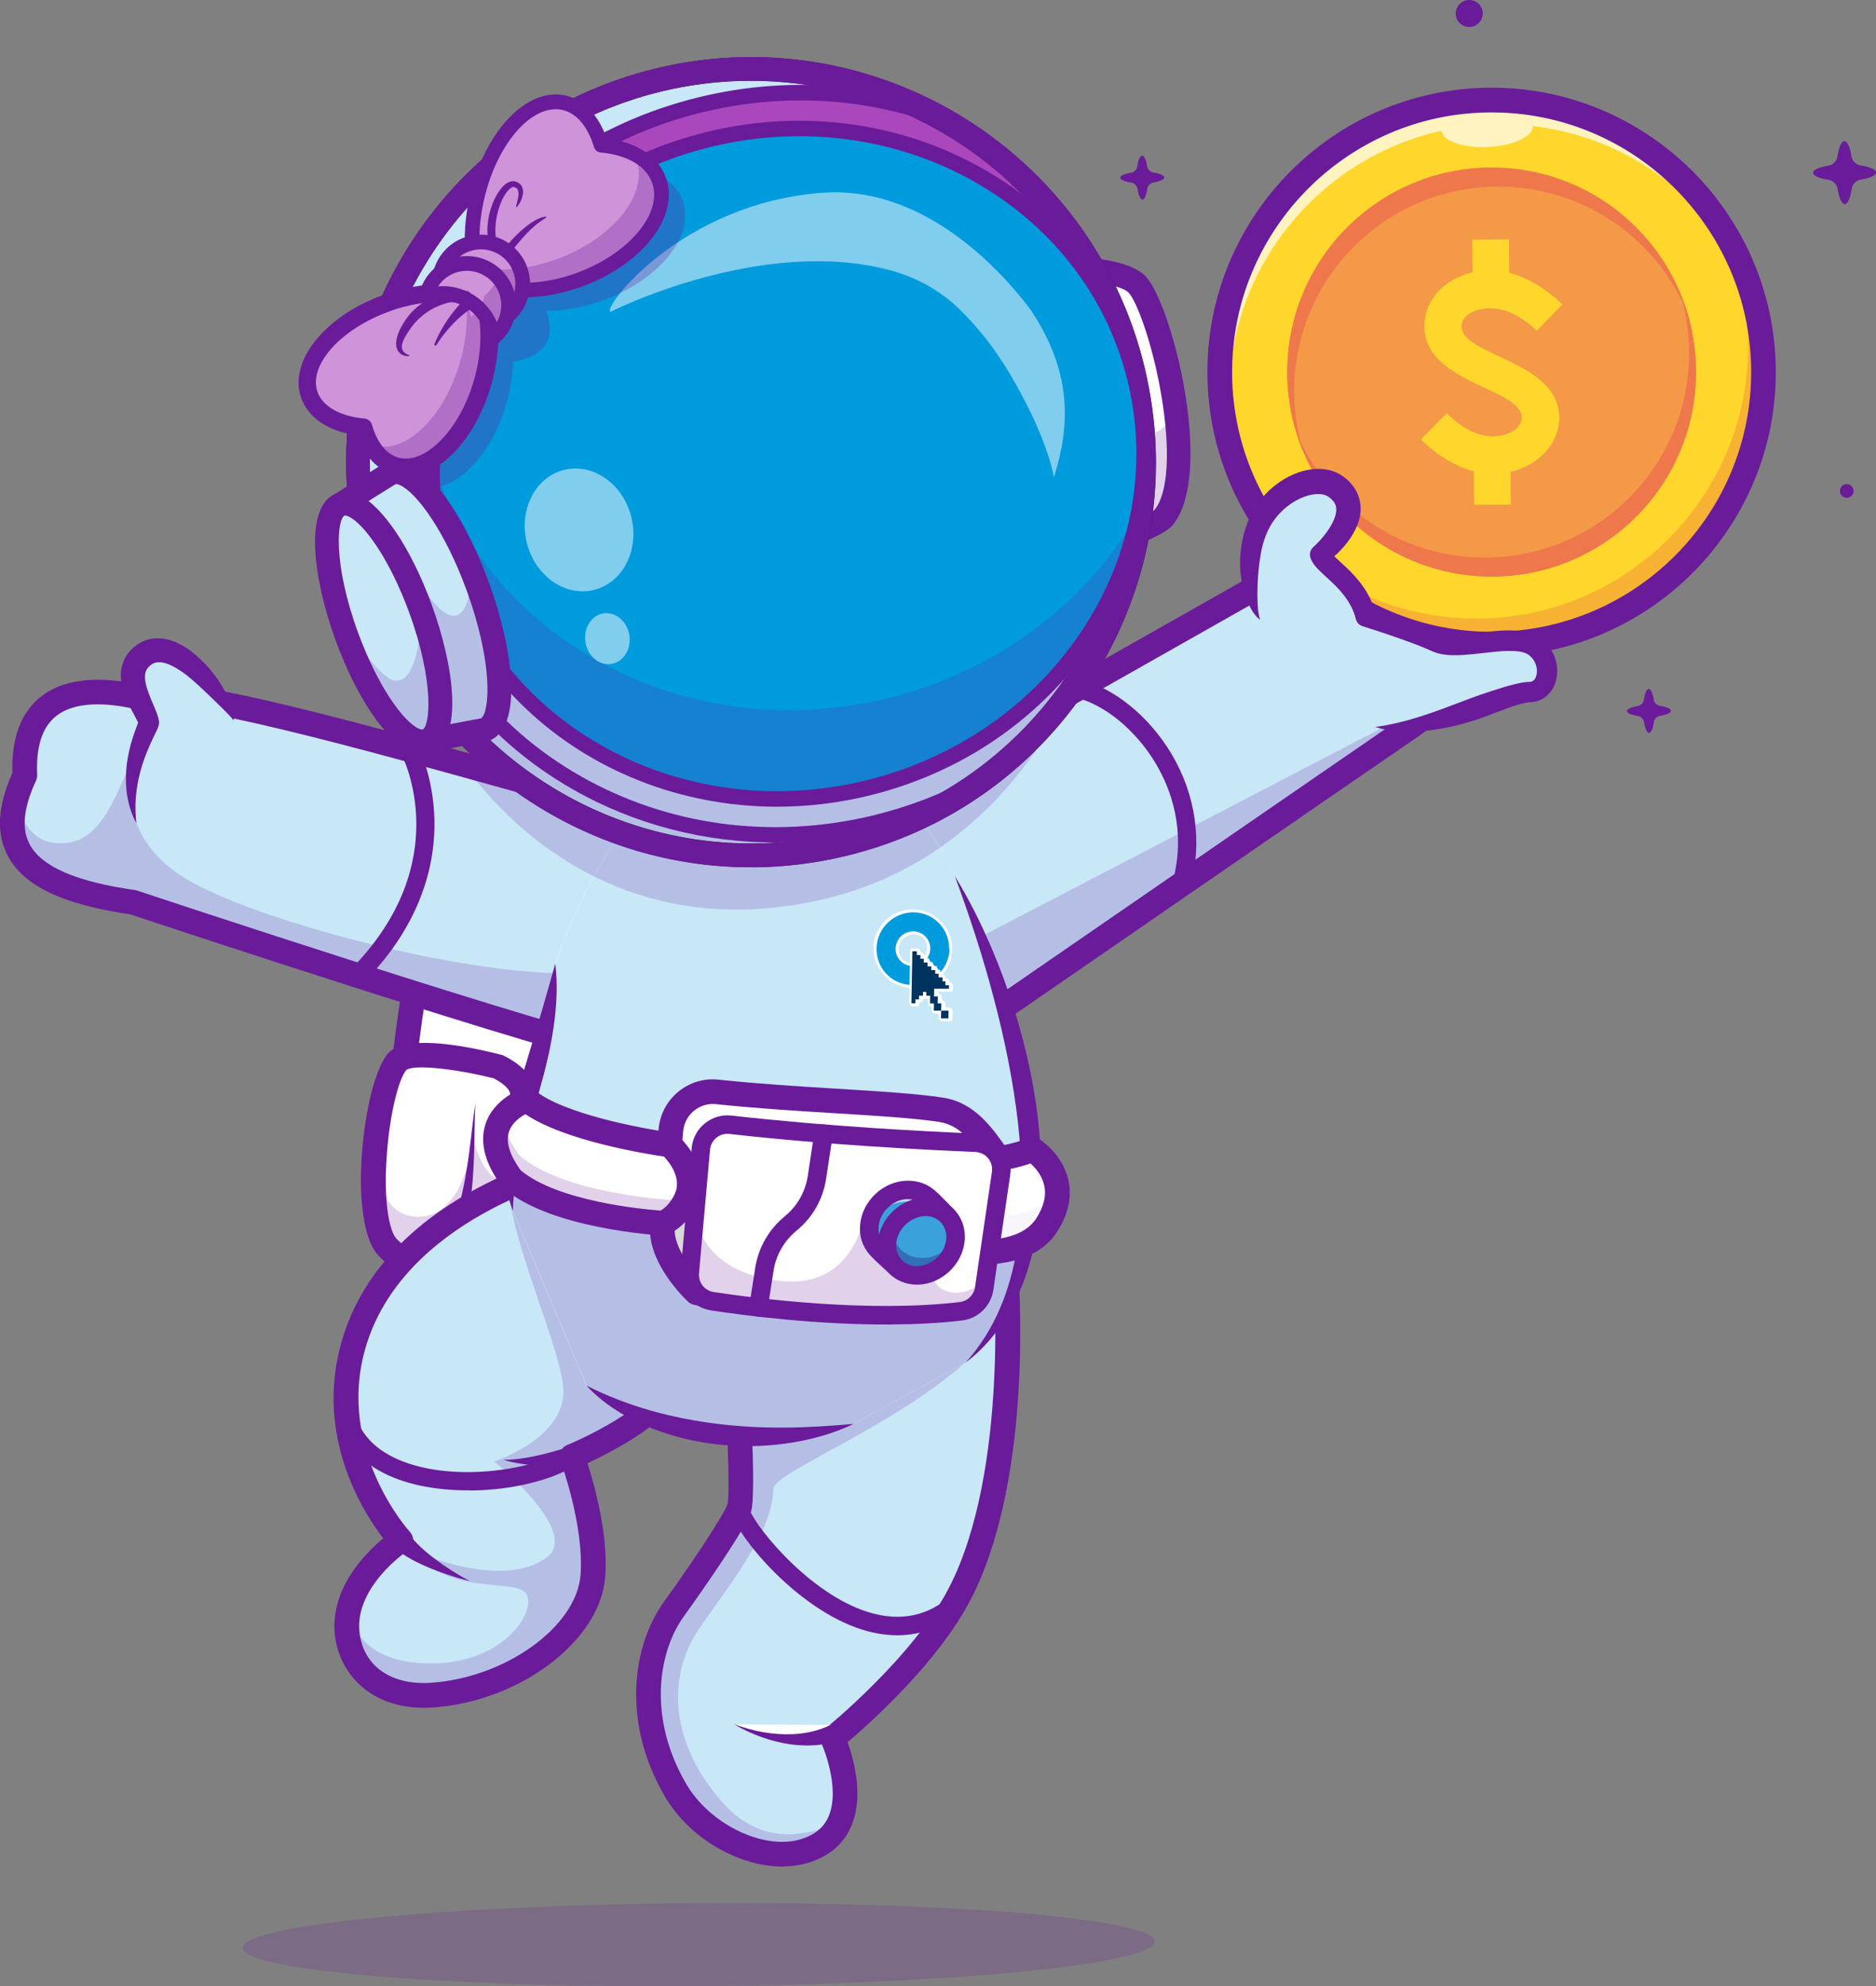 <?xml version="1.0" encoding="UTF-8"?>
<svg id="Capa_1" data-name="Capa 1" xmlns="http://www.w3.org/2000/svg" version="1.1" viewBox="0 0 236.26 250">
  <rect x="0" y="0" width="236.26" height="250" fill="#808080" stroke="none"/>
  <defs>
    <style>
      .cls-1, .cls-2, .cls-3, .cls-4, .cls-5, .cls-6, .cls-7, .cls-8, .cls-9, .cls-10, .cls-11, .cls-12, .cls-13, .cls-14, .cls-15, .cls-16, .cls-17 {
        stroke-width: 0px;
      }

      .cls-1, .cls-12 {
        fill: #6a1b9a;
      }

      .cls-18 {
        fill: none;
        stroke: #6a1b9a;
        stroke-miterlimit: 10;
        stroke-width: 1.95px;
      }

      .cls-2 {
        fill: #ce93d8;
      }

      .cls-3 {
        fill: #326eb5;
      }

      .cls-4 {
        fill: #ab47bc;
      }

      .cls-5 {
        fill: #00345f;
      }

      .cls-6 {
        fill: #c8e8f8;
      }

      .cls-7 {
        fill: #009bdd;
      }

      .cls-8 {
        fill: #f39948;
      }

      .cls-9 {
        fill: #e8e8e8;
      }

      .cls-19, .cls-12 {
        opacity: .2;
      }

      .cls-20 {
        opacity: .3;
      }

      .cls-21 {
        opacity: .5;
      }

      .cls-22 {
        opacity: .7;
      }

      .cls-10 {
        fill: #f8b233;
      }

      .cls-11 {
        fill: #ee784c;
      }

      .cls-13 {
        fill: #3ba1da;
      }

      .cls-14 {
        fill: #fff;
      }

      .cls-15 {
        fill: #d7d8d8;
      }

      .cls-16 {
        fill: #371b45;
      }

      .cls-17 {
        fill: #ffd62c;
      }
    </style>
  </defs>
  <g class="cls-19">
    <ellipse class="cls-1" cx="87.96" cy="244.76" rx="57.44" ry="5.22" transform="translate(-1.69 .62) rotate(-.4)"/>
  </g>
  <g>
    <g>
      <path class="cls-14" d="M103.37,102.06l-2.04,7.32-18.25,65.57s-24.26-.76-30.55-10.75c-2.23-3.55-2.81-13-2.18-23.44.81-13.72,3.7-29.16,7.6-35.19,6.06-9.36,37.18-5.38,45.42-3.51"/>
      <path class="cls-14" d="M103.37,102.06l-2.04,7.32-18.25,65.57s-17.65-.55-26.75-6.92c-1.57-1.09-2.88-2.37-3.8-3.83-2.24-3.55-2.81-13-2.18-23.44.81-13.72,3.7-29.16,7.6-35.19,2.99-4.62,12.08-5.99,21.51-5.97,9.69.02,19.73,1.51,23.91,2.46"/>
      <path class="cls-9" d="M103.37,102.06l-2.04,7.32-18.25,65.57s-17.65-.55-26.75-6.92c2.3-.74,5.04-2.82,7.76-7.71,6.72-12.06.87-30.88,5.76-44.14,3.43-9.3-6.44-10.74-6.95-10.81.43-.01,8.29-.3,15.87-5.34.23-.15.46-.3.69-.44,9.69.02,19.73,1.51,23.91,2.46"/>
      <path class="cls-1" d="M83.09,176.51s-.04,0-.06,0c-1.02-.03-25.16-.91-31.81-11.48-3.06-4.86-3.06-18.37-2.04-29.38,1.02-10.94,3.51-24.8,7.47-30.92,6.94-10.72,40.71-5.63,47.07-4.19.84.19,1.36,1.02,1.17,1.86-.19.84-1.02,1.36-1.86,1.17-10.4-2.36-38.7-4.99-43.77,2.84-3.01,4.65-5.75,16.23-6.98,29.51-1.21,13-.57,24.03,1.57,27.44,5.78,9.19,29.05,10.02,29.28,10.03.86.03,1.53.74,1.5,1.6-.03.84-.71,1.5-1.54,1.51Z"/>
      <path class="cls-14" d="M65.8,137.63c.09,1.9-.1,4.83-.48,7.9-.7,5.69-2.06,11.84-3.51,12.75-3.77,2.38-9.86,2.16-13.06-1.36-1.46-1.61-1.89-5.9-1.68-10.4.26-5.51,1.49-11.34,2.99-12.94,1.95-2.09,12.67.68,12.67.68,1.54.77,2.99,1.88,3.06,3.36"/>
      <g class="cls-19">
        <path class="cls-1" d="M65.32,145.53c-.7,5.69-2.06,11.84-3.51,12.75-3.77,2.38-9.86,2.16-13.06-1.36-1.46-1.61-1.89-5.9-1.68-10.4.48,2.48,1.71,6.19,4.87,6.58,6.68.83,7.59-9.78,7.59-9.78,0,0,2.73,9.62,5.79,2.21"/>
      </g>
      <path class="cls-1" d="M56.11,161.39c-3.12.02-6.33-1.02-8.5-3.42-3.95-4.35-1.84-22.06,1.32-25.45,2.34-2.5,10.71-.66,14.2.24l.16.04.15.07c2.51,1.26,3.82,2.84,3.91,4.67.14,2.79-.29,7.69-1.08,12.18-1.48,8.51-3.04,9.49-3.63,9.86-1.8,1.14-4.15,1.78-6.53,1.8ZM51.19,134.65c-.89.97-2.05,5.14-2.46,10.47-.47,5.98.28,9.77,1.18,10.76,2.74,3.01,8.01,3,11.04,1.11,1.49-1.46,3.57-13.65,3.3-19.28-.03-.59-.78-1.31-2.06-1.98-4.89-1.25-10.08-1.76-10.99-1.07ZM50.07,133.58h0s0,0,0,0Z"/>
      <path class="cls-1" d="M59.88,138.97c-.08,1.07-.09,2.14-.11,3.21-.02,1.07-.03,2.14-.07,3.22-.07,2.15-.21,4.3-.59,6.46-.19,1.08-.44,2.16-.82,3.23-.39,1.06-.91,2.14-1.78,3.07-.11.11-.22.23-.33.34l-.38.31c-.25.22-.56.36-.85.53-.15.08-.31.13-.47.19-.16.05-.32.13-.48.16l-.5.09-.25.04c-.08,0-.16,0-.25.01-1.33.07-2.56-.28-3.66-.72-.66-.26-.98-1.01-.72-1.67.26-.66,1.01-.98,1.67-.72.04.02.08.03.12.05h.02c.83.45,1.7.77,2.51.81.82.06,1.56-.23,2.22-.8.66-.57,1.21-1.4,1.64-2.31.43-.91.77-1.89,1.05-2.9.56-2.02.91-4.12,1.2-6.23.14-1.06.27-2.12.39-3.18.13-1.06.24-2.13.43-3.19"/>
      <path class="cls-16" d="M72.07,107.33c-1.32-.52-2.69-.88-4.06-1.12-1.38-.23-2.77-.33-4.11-.22-.67.06-1.33.17-1.97.33-.63.17-1.24.41-1.8.69-.57.29-1.07.66-1.54,1.06-.47.4-.86.89-1.22,1.38l-.03.04c-.43.57-1.23.69-1.81.27-.57-.43-.69-1.23-.27-1.81.04-.05.08-.1.12-.14.57-.57,1.17-1.1,1.85-1.53.68-.43,1.39-.79,2.14-1.03.74-.25,1.5-.41,2.26-.5.76-.08,1.51-.08,2.25-.03,1.48.1,2.91.43,4.27.88,1.36.46,2.68,1.03,3.91,1.74"/>
      <path class="cls-14" d="M110.62,100.84l56.93-32.21s20.13-3.09,20.46,7.12c.19,5.88-3.33,10.93-11.14,16.22-2.99,2.02-55.51,38.21-55.51,38.21l-10.74-29.34Z"/>
      <path class="cls-14" d="M180.04,89.66c-.96.77-2.02,1.54-3.16,2.32-2.99,2.02-55.52,38.21-55.52,38.21l-4.31-11.78-6.43-17.56,56.93-32.21s20.13-3.09,20.46,7.12c.16,5.02-2.37,9.43-7.97,13.9"/>
      <path class="cls-6" d="M180.04,89.66c-.96.77-2.02,1.54-3.16,2.32-2.99,2.02-55.52,38.21-55.52,38.21l-4.31-11.78-3.28-8.95-3.16-8.62,24.15-13.66,32.78-18.55s20.13-3.09,20.46,7.12c.16,5.02-2.37,9.43-7.97,13.9"/>
      <g class="cls-19">
        <path class="cls-1" d="M134.76,87.18c-3.52,7.1-9.97,16.56-20.99,22.28l-3.16-8.62,24.15-13.66Z"/>
      </g>
      <path class="cls-9" d="M118.36,106.7c-4.59,3.16-10.14,5.69-16.83,6.94-10.95,2.06-19.81.12-26.74-3.34,4.42-8.25,11.71-18.14,21.27-18.2,11.79-.08,19.12,9.31,22.3,14.6"/>
      <path class="cls-9" d="M85.94,103.35l-1.66,10.27c-13.25-2.79-21.69-11.67-25.9-17.38,12.74,3.54,24.24,6.85,27.56,7.11"/>
      <g class="cls-19">
        <path class="cls-1" d="M180.04,89.66c-.96.77-2.02,1.54-3.16,2.32-2.99,2.02-55.52,38.21-55.52,38.21l-2.38-9.94,60.2-31.3.86.72Z"/>
      </g>
      <path class="cls-1" d="M121.37,131.74c-.5,0-.99-.23-1.29-.67-.49-.71-.31-1.67.4-2.16.53-.36,52.57-36.21,55.52-38.21,7.4-5.01,10.62-9.6,10.45-14.88-.05-1.46-.6-2.61-1.7-3.52-3.82-3.17-13.08-2.66-16.69-2.15l-56.68,32.07c-.75.42-1.7.16-2.12-.59-.42-.75-.16-1.7.59-2.12l56.93-32.21c.16-.09.34-.15.53-.18.55-.09,13.62-2.03,19.42,2.79,1.8,1.49,2.75,3.45,2.83,5.82.21,6.38-3.55,11.96-11.82,17.56-2.95,1.99-54.98,37.84-55.5,38.2-.27.18-.57.27-.87.27Z"/>
      <path class="cls-14" d="M126.63,159.24s2.19,25.79-5.71,41.24c-4.72,9.22-16.06,18.33-16.06,18.33,0,0,5.23,11.5-3.54,14.17-5.19,1.58-12.77-1.76-16.22-7.63-4.9-8.33-4.16-17.41-.22-22.85,3.4-4.69,7.8-11.26,8.22-12.73.68-2.37-.64-21.71-.64-21.71l34.18-8.83Z"/>
      <path class="cls-6" d="M120.92,200.48c-4.72,9.22-16.06,18.34-16.06,18.34,0,0,2.72,5.97.95,10.3-.68,1.68-2.04,3.11-4.5,3.86-5.19,1.57-12.77-1.76-16.22-7.63-4.9-8.33-4.16-17.41-.22-22.85,3.4-4.69,7.8-11.26,8.23-12.73.68-2.37-.65-21.71-.65-21.71l34.18-8.83s.21,2.42.26,6.22c.13,8.61-.49,24.31-5.97,35.02"/>
      <g class="cls-19">
        <path class="cls-1" d="M87.83,205.35c-3.29,4.93-4.13,13.31,3.21,21.55,5.3,5.96,11.61,3.89,14.78,2.21-.68,1.68-2.04,3.11-4.5,3.86-5.19,1.57-12.77-1.76-16.22-7.63-4.9-8.33-4.16-17.41-.22-22.85,3.4-4.69,7.8-11.26,8.23-12.73.68-2.37-.65-21.71-.65-21.71l34.18-8.83s.21,2.42.26,6.22c-7.51,11.84-29.55,19.42-29.53,22.02.04,5.43-6.25,12.94-9.54,17.87"/>
      </g>
      <path class="cls-1" d="M98.62,234.93c-5.49.04-11.75-3.49-14.86-8.78-5.55-9.43-4.07-19.12-.14-24.55,4.22-5.83,7.7-11.28,7.99-12.25.38-1.38-.06-11.85-.7-21.17-.06-.86.59-1.6,1.44-1.66.86-.06,1.6.59,1.66,1.44.32,4.6,1.29,19.8.59,22.24-.6,2.08-6.31,10.24-8.46,13.21-3.33,4.61-4.53,12.93.3,21.15,2.54,4.31,7.74,7.29,12.12,7.26.81,0,1.59-.11,2.32-.34,1.69-.51,2.82-1.42,3.43-2.77,1.65-3.64-.82-9.21-.85-9.26-.29-.65-.11-1.41.44-1.85.11-.09,11.14-9.02,15.65-17.83,7.61-14.87,5.56-40.15,5.54-40.41-.07-.86.56-1.61,1.42-1.68.85-.08,1.61.56,1.68,1.42.09,1.07,2.14,26.42-5.87,42.08-4.09,7.99-12.77,15.72-15.58,18.1.77,2.14,2.12,6.92.41,10.7-.99,2.19-2.79,3.69-5.36,4.47-1,.3-2.06.45-3.15.46Z"/>
      <path class="cls-14" d="M92.54,217.03s7.99,4.2,14.41.09"/>
      <path class="cls-1" d="M92.54,217.03c1.17.46,2.39.77,3.6.99,1.22.21,2.45.3,3.65.25.6-.02,1.2-.09,1.78-.19.58-.1,1.15-.25,1.7-.43,1.1-.36,2.1-.92,2.98-1.6.56-.43,1.37-.33,1.81.24.43.57.33,1.37-.24,1.81-.06.04-.12.08-.18.12h0c-1.24.66-2.57,1.11-3.92,1.31-.67.11-1.34.16-2.01.16-.67,0-1.33-.04-1.98-.12-1.3-.17-2.56-.49-3.76-.91-1.2-.43-2.36-.95-3.44-1.61"/>
      <path class="cls-1" d="M113.09,205.82c-1.7.01-3.48-.31-5.3-.98-8.09-2.96-15.29-11.95-15.84-14.85l2.29-.43c.37,1.97,7.02,10.41,14.35,13.09,4.11,1.5,7.74,1,10.81-1.5l1.47,1.81c-2.31,1.88-4.94,2.84-7.78,2.86Z"/>
      <path class="cls-14" d="M71.88,146.62s-22.39,5.12-27.39,22.75c-3.93,13.84,5.99,24.51,5.99,24.51,0,0-7.83,5.16-6.7,12.19.7,4.33,4.39,7.67,10.53,7.28,10.03-.64,19.78-7.53,20.34-15,.5-6.66-2.62-15.05-2.62-15.05,0,0,7.55-3.01,12.04-7.66"/>
      <path class="cls-6" d="M72.03,183.3s3.12,8.39,2.62,15.05c-.56,7.47-10.31,14.37-20.34,15-6.14.39-9.84-2.95-10.53-7.28-.18-1.12-.13-2.2.07-3.21,1.1-5.34,6.63-8.98,6.63-8.98,0,0-9.92-10.67-5.99-24.51,3.05-10.76,12.59-16.86,19.56-19.98,4.44-1.99,7.84-2.77,7.84-2.77l12.19,29.02c-4.49,4.64-12.04,7.65-12.04,7.65"/>
      <g class="cls-19">
        <path class="cls-1" d="M72.03,183.3s3.12,8.39,2.62,15.05c-.56,7.47-10.31,14.37-20.34,15-6.14.39-9.84-2.95-10.53-7.28-.18-1.12-.13-2.2.07-3.21.91,3.5,3.83,6.7,11.01,6.49,8.5-.25,12.53-6.22,11.51-8.58-1.02-2.36-9.54.42-14.5-5.66.25.11,11.39,5.16,17.03.87,4.21-3.2-6.65-12.04-6.65-12.04,0,0,8.28-2.7,8.69-8.34.34-4.71-6.43-18.47-6.9-26.21,4.44-1.99,7.84-2.77,7.84-2.77l12.19,29.02c-4.49,4.64-12.04,7.65-12.04,7.65"/>
      </g>
      <path class="cls-1" d="M53.47,214.94c-6.78.05-10.51-4.21-11.22-8.62-.97-6.04,3.61-10.71,6.01-12.7-2.59-3.38-8.61-12.87-5.26-24.68,5.19-18.3,27.59-23.62,28.54-23.84.84-.19,1.67.33,1.86,1.17.19.84-.33,1.67-1.17,1.86-.27.06-21.56,5.16-26.24,21.66-3.63,12.8,5.54,22.93,5.64,23.03.31.34.46.79.4,1.24-.06.45-.31.86-.69,1.11-.07.04-6.98,4.71-6.02,10.65.64,3.99,4.05,6.29,8.9,5.98,9.4-.6,18.4-7.06,18.89-13.57.47-6.24-2.5-14.31-2.53-14.39-.29-.79.1-1.67.88-1.98.07-.03,7.3-2.95,11.5-7.29.6-.62,1.58-.63,2.2-.04.62.6.63,1.58.04,2.2-3.54,3.66-8.77,6.31-11.22,7.43.88,2.74,2.64,8.97,2.24,14.31-.61,8.06-10.79,15.74-21.79,16.44-.32.02-.63.03-.94.03Z"/>
      <path class="cls-1" d="M72.28,184.56c-.79.04-1.52.04-2.27.02-.75-.01-1.5-.05-2.24-.1-1.48-.12-2.97-.32-4.38-.74,1.46,0,2.89-.23,4.29-.54.7-.16,1.4-.33,2.09-.53.68-.19,1.38-.41,2.02-.63.68-.24,1.42.11,1.66.79.24.68-.11,1.42-.79,1.66-.12.04-.25.07-.37.07h-.01Z"/>
      <path class="cls-1" d="M59.2,187.58c-3.84.03-7.7-.6-10.71-2.09-3.95-1.95-6.17-5.17-6.41-9.3-.04-.64.45-1.19,1.1-1.23.63-.04,1.19.45,1.23,1.1.19,3.29,1.91,5.76,5.11,7.35,6.8,3.36,17.77,1.7,21.85-1.06.53-.36,1.26-.22,1.62.31.36.53.22,1.26-.31,1.62-2.95,2-8.2,3.28-13.48,3.32Z"/>
      <path class="cls-1" d="M59.06,198.97c-.82-.2-1.63-.43-2.44-.7-.81-.26-1.61-.55-2.41-.88-1.59-.66-3.17-1.44-4.65-2.63h0c-.56-.46-.64-1.27-.19-1.83.45-.56,1.27-.64,1.82-.19.09.07.17.16.23.24.44.6.97,1.17,1.55,1.73.59.55,1.22,1.07,1.88,1.56,1.33.99,2.74,1.89,4.23,2.69"/>
      <path class="cls-14" d="M85.94,103.35c-7.83-.63-61.2-18.21-68.97-15.7-7.36-1.59-14.32-.13-13.84,9.95-4.49,9.68.82,14.14,13.63,15.96,0,0,52.71,17.55,64.31,19.85"/>
      <path class="cls-6" d="M85.94,103.35l-2.76,17.05-2.11,13.02c-11.6-2.3-64.31-19.85-64.31-19.85-11.38-1.62-16.84-5.32-14.78-12.9.26-.96.64-1.97,1.14-3.06-.49-10.09,6.47-11.54,13.84-9.95,7.77-2.52,61.14,15.07,68.97,15.7"/>
      <g class="cls-19">
        <path class="cls-1" d="M85.94,103.35l-1.66,10.27c-13.25-2.79-21.69-11.67-25.9-17.38,12.74,3.54,24.24,6.85,27.56,7.11"/>
      </g>
      <g class="cls-19">
        <path class="cls-1" d="M83.19,120.39l-2.11,13.02c-11.6-2.3-64.31-19.85-64.31-19.85-11.38-1.62-16.84-5.32-14.78-12.9.59,2.36,1.91,5.11,4.88,5.44,6.47.72,7.74-7.33,10.5-11.5-.12.27-4.12,9.65,5.74,15.82,10,6.27,46.84,15.53,56.65,10.79,1.36-.66,2.49-.9,3.43-.82"/>
      </g>
      <path class="cls-1" d="M81.09,134.97c-.1,0-.21,0-.32-.03-11.38-2.26-60.8-18.67-64.36-19.86-8.45-1.22-13.34-3.53-15.38-7.28-1.54-2.83-1.36-6.27.53-10.51-.13-4.25,1-7.42,3.36-9.42,2.65-2.25,6.8-2.87,12.01-1.82,5.56-1.22,23.83,3.65,47.03,10.12,10.41,2.9,19.39,5.41,22.11,5.63.86.07,1.49.82,1.42,1.67-.07.86-.82,1.5-1.67,1.42-3.01-.24-11.7-2.66-22.7-5.73-16.4-4.57-41.19-11.49-45.67-10.04-.26.08-.54.1-.81.04-3.07-.66-7.25-1.01-9.71,1.08-1.66,1.41-2.41,3.86-2.25,7.28.01.25-.04.5-.14.73-1.6,3.45-1.86,6.08-.78,8.06,1.52,2.79,5.84,4.66,13.22,5.71.09.01.18.03.27.06.53.18,52.75,17.54,64.12,19.8.84.17,1.39.99,1.22,1.83-.15.74-.79,1.25-1.51,1.25Z"/>
      <path class="cls-6" d="M29.44,90.71c-.43-1.94-7.37-11.64-11.54-8.09-2.86,2.43.49,6.56.86,8.31.02.6-3.58,6.3-1.57,12.7"/>
      <path class="cls-1" d="M29.44,90.71c-.31-.44-.69-.8-1.05-1.17-.36-.37-.72-.73-1.09-1.08-.72-.71-1.44-1.4-2.17-2.07-.72-.66-1.45-1.31-2.21-1.84-.76-.52-1.56-.96-2.27-1.12-.35-.09-.67-.1-.93-.06-.26.05-.48.15-.72.32-.11.09-.24.2-.32.3-.1.1-.16.21-.23.32-.11.22-.18.46-.19.79-.02.32.04.71.14,1.12.1.41.25.84.42,1.29.17.44.37.9.58,1.39.1.25.21.5.31.77.1.28.21.57.29.98v.04c.02.06.03.13.03.19,0,.06,0,.12,0,.18,0,.07-.01.08-.02.12-.01.08-.02.12-.04.16-.02.08-.04.14-.06.19-.04.1-.07.18-.1.25l-.19.4-.35.73c-.23.47-.44.95-.64,1.43-.4.96-.74,1.94-1,2.94-.26,1.01-.44,2.04-.52,3.09-.09,1.06-.05,2.14.06,3.24-.54-.98-.89-2.06-1.1-3.18-.21-1.12-.26-2.28-.18-3.43.08-1.15.3-2.29.6-3.4.15-.55.34-1.1.53-1.63l.29-.78.13-.36c.02-.05.03-.1.04-.13,0-.01,0-.02,0,0,0,0,0,.02-.01.06v.07s-.02.09-.01.13l.03.23c-.03-.1-.11-.29-.21-.48-.1-.2-.21-.41-.33-.64-.24-.45-.5-.91-.73-1.42-.47-1-.95-2.12-1-3.55-.02-.7.14-1.5.49-2.2.18-.35.4-.68.65-.95.25-.29.52-.52.82-.74.6-.44,1.36-.76,2.12-.84.76-.09,1.5.01,2.14.2.64.2,1.21.48,1.72.79.52.31.98.66,1.42,1.03.87.74,1.64,1.53,2.31,2.39.67.86,1.24,1.79,1.7,2.77.23.49.43,1,.59,1.52.08.26.15.53.19.8.05.27.09.55.05.83"/>
      <path class="cls-1" d="M45.06,123.95c-.3,0-.6-.11-.83-.33-.46-.45-.47-1.19-.01-1.65,13.18-13.41,6.61-26.51,6.32-27.07-.3-.57-.08-1.27.49-1.57.57-.3,1.27-.08,1.57.49.08.16,1.99,3.86,2.11,9.39.11,5.09-1.33,12.75-8.84,20.39-.23.23-.52.35-.82.35Z"/>
    </g>
    <g>
      <path class="cls-14" d="M120.22,110.22c9.1,18.75,15.58,48.33,1.41,61.25l-14.12,7.75c-12.95,3.56-26.25.86-33.64-4.82l-9.29-21.99c-1.62-8.68,4.42-18.51,5.34-31.12,0,0,9.73-29.07,26.14-29.18s24.17,18.12,24.17,18.12"/>
      <g>
        <path class="cls-6" d="M129.79,151.79c-.52,7.9-2.94,14.92-8.15,19.68l-14.12,7.75c-12.95,3.56-26.25.86-33.64-4.82l-9.29-21.99c-.52-2.79-.25-5.7.39-8.78,1.35-6.51,4.33-13.78,4.96-22.34,0,0,9.73-29.07,26.13-29.18,16.4-.11,24.17,18.12,24.17,18.12,5.75,11.84,10.45,28.01,9.56,41.57"/>
        <g>
          <path class="cls-14" d="M114.65,124.33c-1.23-.08-2.39-.63-3.25-1.52-.92-.96-1.41-2.21-1.39-3.52.05-2.67,2.26-4.83,4.94-4.82,1.31,0,2.54.52,3.48,1.44.98.97,1.51,2.25,1.48,3.61-.02,1.16-.46,2.28-1.22,3.15-.05.06-.13.09-.22.09-.07,0-.14-.02-.21-.06-.12-.06-.2-.17-.24-.28-.1,0-.21-.06-.3-.14-.09-.09-.15-.21-.14-.32h0s-.03,0-.03,0c-.11,0-.23-.05-.33-.15-.09-.09-.14-.21-.14-.32v-.02c-.11,0-.23-.06-.31-.14-.09-.09-.14-.21-.14-.32v-.09c-.07-.04-.13-.09-.17-.16-.09-.13-.1-.29-.03-.4.22-.31.33-.68.34-1.05,0-.48-.17-.93-.49-1.25-.31-.3-.72-.47-1.18-.47-1.05,0-1.91.85-1.93,1.9,0,.45.15.87.43,1.18.26.29.6.47,1,.52.11.02.21.07.29.16.08.09.12.2.12.3l-.04,2.4c0,.16-.12.27-.29.27,0,0-.02,0-.02,0Z"/>
          <path class="cls-7" d="M119.53,119.42c.04-2.52-1.97-4.58-4.49-4.59-2.52-.01-4.61,2.03-4.65,4.55-.04,2.43,1.81,4.42,4.2,4.58l.04-2.4c-1.06-.15-1.86-1.06-1.84-2.17.02-1.2,1.01-2.17,2.22-2.17,1.2,0,2.16.99,2.14,2.19,0,.45-.15.86-.39,1.21h.26s0,.49,0,.49h.47s0,.49,0,.49h.51s0,.47,0,.47h.42s0,.33,0,.33c.7-.8,1.14-1.83,1.16-2.97Z"/>
          <path class="cls-14" d="M118.71,128.55c-.11,0-.23-.05-.33-.14-.09-.09-.15-.21-.14-.32v-.52s-.44,0-.44,0c-.11,0-.23-.05-.33-.14-.09-.09-.15-.21-.14-.32v-.43s0,0,0,0c-.11,0-.23-.05-.33-.14-.09-.09-.15-.21-.14-.32v-.51c-.07,0-.14-.02-.22-.07-.05.04-.12.06-.19.06h-.21s0,.2,0,.2c0,.16-.12.27-.29.27h-.18s0,.22,0,.22c0,.16-.12.27-.29.27h-.5c-.11,0-.23-.06-.33-.15-.09-.09-.14-.21-.14-.32l.12-6.55c0-.16.12-.27.29-.27h.56c.11,0,.23.06.33.15s.14.21.14.32v.02c.11,0,.22.06.31.14.09.09.14.21.14.32.09.02.19.07.27.14.09.09.14.21.14.32v.02c.11,0,.23.05.32.14.09.09.14.21.14.32h0c.11.02.22.07.31.16.09.09.14.2.14.31h.02c.11,0,.23.05.33.15.09.09.14.21.14.32h0c.1.02.19.07.27.14.09.09.14.21.14.31h.02c.11,0,.23.05.33.14s.14.21.14.32v.03c.11,0,.23.05.33.14.09.09.14.21.14.32v.04c.1,0,.21.06.3.14.09.09.14.21.14.32v.44c-.01.16-.13.27-.29.27h-1.58s0,.23,0,.23c.11,0,.23.05.33.14.09.09.15.21.14.32v.41c.1,0,.21.06.3.14.09.09.15.21.14.32v.45s.44,0,.44,0c.11,0,.23.05.33.14.09.09.15.21.14.32l-.02.98c0,.16-.12.27-.29.27h-.93Z"/>
          <path class="cls-5" d="M119.18,123.51h-.48s0-.5,0-.5h-.5s0-.46,0-.46h-.42s0-.46,0-.46h-.5s0-.46,0-.46h-.46s0-.48,0-.48h-.48s0-.48,0-.48h-.42s0-.46,0-.46h-.46s0-.48,0-.48h-.56s-.12,6.55-.12,6.55h.5s0-.49,0-.49h.46s0-.47,0-.47h.5s0-.47,0-.47h.42s0,.48,0,.48h.48s-.02.97-.02.97h.5s-.02.9-.02.9h.93s-.02.98-.02.98h.93s.02-.97.02-.97h-.93s.02-.92.02-.92h-.46s.02-.87.02-.87h-.48s.02-.98.02-.98h1.86s0-.43,0-.43h-.45s0-.5,0-.5Z"/>
        </g>
      </g>
      <g class="cls-19">
        <path class="cls-1" d="M118.36,106.7c-4.59,3.16-10.14,5.69-16.83,6.94-10.95,2.06-19.81.12-26.74-3.34,4.42-8.25,11.71-18.14,21.27-18.2,11.79-.08,19.12,9.31,22.3,14.6"/>
      </g>
      <g class="cls-19">
        <path class="cls-1" d="M129.79,151.79c-.52,7.9-2.94,14.92-8.15,19.68l-14.12,7.75c-12.95,3.56-26.25.86-33.64-4.82l-9.29-21.99c-.52-2.79-.25-5.7.39-8.78,10.24,4.16,37.34,13.44,64.82,8.16"/>
      </g>
      <path class="cls-1" d="M64.58,152.4c-.21-.63-.46-1.28-.58-1.95-.12-.67-.26-1.35-.29-2.03l-.06-1.03c0-.34.01-.68.02-1.02,0-.69.07-1.36.15-2.04.31-2.71.96-5.32,1.67-7.87.72-2.55,1.5-5.04,2.25-7.55.76-2.51,1.45-5.03,2.19-7.62.33,2.68.17,5.4-.22,8.06-.39,2.66-1.03,5.27-1.75,7.81-.71,2.55-1.51,5.04-2.16,7.54-.65,2.5-1.15,5.01-1.21,7.71"/>
      <path class="cls-1" d="M107.51,179.22c-2.69,1.28-5.6,2.06-8.56,2.47-2.97.41-6,.43-8.99.06-2.99-.37-5.94-1.13-8.71-2.32-2.75-1.2-5.37-2.84-7.39-5.03,2.66,1.33,5.33,2.35,8.07,3.13,2.74.78,5.52,1.32,8.34,1.67,2.82.35,5.66.5,8.52.48,2.87-.01,5.75-.21,8.71-.46"/>
      <path class="cls-1" d="M120.22,110.22c2.84,4.64,5.07,9.65,6.85,14.82,1.76,5.17,3.05,10.53,3.67,16,.07.69.14,1.37.2,2.06l.14,2.06.05,2.07-.02,2.07c-.09,2.76-.4,5.54-1.05,8.24-.64,2.71-1.64,5.34-3.02,7.75-1.41,2.39-3.21,4.55-5.4,6.18,1.8-2.04,3.24-4.31,4.27-6.75,1.06-2.42,1.73-4.98,2.17-7.58.85-5.2.71-10.54.12-15.82-.6-5.28-1.68-10.53-3.05-15.71-1.36-5.19-3.04-10.3-4.92-15.4"/>
      <path class="cls-17" d="M222.09,46.6c.13,18.91-15.09,34.34-34,34.47-18.91.13-34.34-15.09-34.48-34-.13-18.91,15.09-34.34,34-34.47s34.34,15.09,34.47,34"/>
      <path class="cls-10" d="M222.09,46.6c.13,18.91-15.09,34.34-34,34.47-13.21.09-24.72-7.31-30.51-18.22,6.21,9.13,16.7,15.09,28.57,15,18.91-.13,34.13-15.57,34-34.48-.04-5.69-1.46-11.04-3.96-15.75,3.68,5.41,5.84,11.93,5.89,18.97"/>
      <g class="cls-22">
        <path class="cls-14" d="M220.4,36.18c-4.77-10.93-15.08-18.87-27.36-20.31v.02c.06,1.28-2.46,2.45-5.63,2.61-3.17.16-5.79-.76-5.85-2.04h0c-15.42,3.41-26.9,17.22-26.79,33.65.03,3.62.61,7.1,1.68,10.37-1.79-4.11-2.8-8.64-2.83-13.41-.13-18.91,15.09-34.34,34-34.48,15.27-.11,28.28,9.81,32.78,23.58"/>
      </g>
      <path class="cls-1" d="M188.1,82.62c-19.74.14-35.9-15.81-36.04-35.54-.14-19.74,15.81-35.9,35.54-36.04s35.9,15.81,36.04,35.54c.14,19.74-15.81,35.9-35.54,36.04ZM187.63,14.15c-18.02.12-32.58,14.89-32.46,32.91.12,18.02,14.89,32.58,32.91,32.46s32.58-14.89,32.46-32.91c-.12-18.02-14.89-32.58-32.91-32.46Z"/>
      <path class="cls-8" d="M213.59,46.65c.1,14.21-11.34,25.81-25.56,25.91s-25.82-11.34-25.91-25.56c-.1-14.21,11.34-25.81,25.56-25.91,14.21-.1,25.81,11.34,25.91,25.56"/>
      <path class="cls-8" d="M213.59,46.65c.1,14.21-11.34,25.81-25.56,25.91s-25.82-11.34-25.91-25.56c-.1-14.21,11.34-25.81,25.56-25.91,14.21-.1,25.81,11.34,25.91,25.56"/>
      <path class="cls-11" d="M213.59,46.66c.1,14.21-11.34,25.82-25.56,25.91-11.63.08-21.51-7.56-24.77-18.13,3.92,9.31,13.16,15.81,23.9,15.74,14.22-.1,25.66-11.7,25.56-25.91-.02-2.58-.41-5.07-1.14-7.42,1.28,3.02,1.99,6.34,2.02,9.82"/>
      <path class="cls-11" d="M162.12,47.01c-.1-14.21,11.34-25.81,25.56-25.91,11.63-.08,21.51,7.56,24.77,18.13-3.93-9.31-13.17-15.81-23.9-15.74-14.22.1-25.66,11.7-25.56,25.91.02,2.58.41,5.07,1.14,7.42-1.28-3.02-1.99-6.34-2.02-9.82"/>
      <path class="cls-17" d="M196.37,52.47c.02,3.42-2.59,6.07-6.13,6.92l.03,4.12-4.61.03-.03-4.2c-3.59-.92-6.41-3.74-6.69-4.03l3.27-3.31c.25.29,2.82,2.94,5.78,2.92,2.22-.02,3.66-1.14,3.65-2.37-.03-3.7-12.21-4.32-12.26-11.4-.02-3.42,2.55-6.07,6.08-6.87l-.03-4.12,4.61-.03.03,4.2c3.59.92,6.41,3.7,6.69,3.99l-3.23,3.32c-.29-.33-2.9-2.86-5.82-2.84-2.22.02-3.66,1.05-3.65,2.29.03,3.7,12.25,4.32,12.3,11.4"/>
      <path class="cls-6" d="M158.72,78.02c-1.33-1.63-2.31-8.24.11-12.65,2.2-4.01,7.01-5.9,9.43-4.13,3.7,2.69-.06,7-2,8.53.45,1.46,4.69,3.47,5.73,7.79,0,0,6.01,1.86,8.9,3.2,2.88,1.34,9.52-1.3,12.27.52,2.54,1.68,2.09,5.74-.49,5.81-3.39.1-11.7,5.06-19.47,4.41"/>
      <path class="cls-1" d="M158.72,78.02c-.32-.21-.58-.52-.81-.83-.23-.32-.42-.66-.59-1-.34-.7-.59-1.43-.77-2.18-.36-1.5-.47-3.06-.3-4.62.17-1.56.56-3.13,1.31-4.62.38-.74.84-1.44,1.37-2.08.54-.64,1.14-1.22,1.81-1.72.67-.51,1.4-.94,2.19-1.28.79-.34,1.65-.58,2.58-.65.92-.07,1.94.03,2.91.49.24.12.48.25.7.41.21.15.38.29.56.45.36.32.7.72.98,1.17.28.45.49.98.6,1.51.11.53.12,1.07.06,1.57-.14,1-.51,1.84-.94,2.59-.43.74-.95,1.38-1.5,1.97-.55.59-1.15,1.11-1.82,1.59l.43-1.39s.01.04.09.13c.08.1.18.22.31.34.24.25.54.52.84.79.6.55,1.24,1.14,1.84,1.8.6.66,1.16,1.38,1.62,2.19.47.8.83,1.69,1.05,2.61l-.87-.93c2,.63,3.96,1.28,5.93,2,.99.36,1.97.74,2.96,1.19.06.02.14.06.17.08l.11.04c.07.03.16.05.24.08.18.04.37.08.58.1.42.05.88.05,1.35.04.95-.04,1.96-.16,2.99-.27,1.03-.11,2.09-.24,3.21-.25.56,0,1.14.01,1.75.1.61.09,1.26.25,1.91.61,1.25.7,2.1,1.92,2.41,3.26.15.67.18,1.37.04,2.08-.14.7-.45,1.43-1.04,2.02-.58.6-1.45.96-2.24.97l-.3.02-.3.05c-.21.04-.43.09-.66.15-.91.25-1.86.62-2.81.98-.96.37-1.93.74-2.92,1.06-1.99.64-4.08,1.13-6.21,1.34-2.13.2-4.32.16-6.35-.48,4.18-.56,7.84-2.04,11.66-3.48.95-.36,1.92-.7,2.91-1.02,1-.32,2-.65,3.09-.91.28-.06.56-.13.86-.18.15-.02.31-.04.46-.06l.47-.03c.25-.01.39-.08.54-.22.31-.27.48-1.04.31-1.7-.15-.67-.6-1.28-1.16-1.59-.52-.3-1.44-.4-2.37-.38-.94.01-1.94.12-2.96.24-1.02.11-2.07.24-3.18.29-.56.02-1.13.02-1.74-.05-.3-.03-.62-.09-.94-.17-.17-.05-.33-.09-.5-.16l-.25-.1-.18-.08c-.89-.4-1.83-.77-2.79-1.12-1.91-.7-3.86-1.35-5.81-1.96-.45-.14-.76-.5-.87-.93-.16-.67-.42-1.31-.78-1.92-.35-.61-.8-1.19-1.3-1.75-.51-.56-1.07-1.08-1.67-1.63-.3-.28-.61-.56-.94-.89-.16-.16-.33-.35-.51-.58-.17-.23-.36-.49-.51-.93-.16-.49,0-1.01.36-1.33l.07-.06c.92-.86,1.8-1.92,2.34-2.98.27-.52.45-1.06.48-1.5.03-.44-.04-.77-.25-1.09-.11-.16-.25-.32-.43-.48-.09-.08-.2-.16-.29-.22-.07-.05-.15-.1-.24-.14-.34-.17-.81-.24-1.34-.2-1.05.08-2.22.55-3.21,1.25-1.01.7-1.87,1.63-2.5,2.69-.61,1.07-1.03,2.33-1.25,3.64-.23,1.31-.36,2.68-.4,4.06-.02.69-.02,1.39.01,2.1.04.71.09,1.41.33,2.13"/>
      <path class="cls-14" d="M113.4,156.15s14.25,4.44,18.37-1.92c3.91-6.04-1.76-9.58-1.76-9.58,0,0-5.67,2.73-14.9.63"/>
      <g class="cls-19">
        <path class="cls-12" d="M113.4,156.15s14.25,4.44,18.37-1.92c1.08-1.66,1.43-3.13,1.37-4.39-4.21,6.21-18.3,1.82-18.3,1.82l.98-6.22c-.23-.05-.47-.09-.7-.15l-1.71,10.86Z"/>
      </g>
      <path class="cls-1" d="M123.19,159.2c-5.02.03-9.9-1.45-10.25-1.56-.82-.25-1.28-1.13-1.02-1.95.25-.82,1.12-1.28,1.95-1.02h0c3.65,1.13,13.76,3.11,16.61-1.28.97-1.49,1.31-2.9,1.03-4.19-.29-1.29-1.15-2.25-1.73-2.77-2.05.73-7.4,2.11-15,.38-.84-.19-1.36-1.02-1.17-1.86.19-.84,1.02-1.36,1.86-1.17,8.6,1.96,13.83-.49,13.88-.52.48-.23,1.05-.2,1.5.08.12.08,2.96,1.88,3.7,5.18.47,2.13-.01,4.34-1.45,6.56-2.05,3.16-6.01,4.09-9.89,4.12Z"/>
      <path class="cls-14" d="M118.52,139.67c-6.11-.94-17.84-1.14-28.17-2.24-2.95-.31-5.58,1.86-5.85,4.81l-1.07,12.4c-.14,2.4,1.78,5.62,4.29,8.06,8.58,2.15,18.03-.92,28.06-1.84,2.45-.22,4.44-2.09,4.79-4.53l5.25-10.5c-1.97-2.77-3.82-5.64-7.31-6.17"/>
      <path class="cls-14" d="M87.71,162.7c1.16.29,2.34.49,3.54.6,7.62.75,15.85-1.64,24.52-2.44,2.45-.22,4.44-2.09,4.8-4.53l5.25-10.49c-1.97-2.77-3.82-5.64-7.31-6.17-6.11-.94-17.84-1.14-28.17-2.24-2.95-.32-5.58,1.86-5.85,4.81l-.64,7.49-.42,4.91c-.13,2.4,1.78,5.62,4.29,8.06"/>
      <path class="cls-15" d="M87.71,162.7c1.16.29,2.34.49,3.54.6l1.09-9.55-8.49-4.02-.42,4.91c-.13,2.4,1.78,5.62,4.29,8.06"/>
      <path class="cls-1" d="M94.58,165.01c-2.45.02-4.86-.2-7.24-.8-.27-.07-.51-.2-.71-.39-2.42-2.35-4.94-6.02-4.76-9.26,0-.02,0-.03,0-.05l1.07-12.4c.17-1.86,1.05-3.52,2.48-4.7,1.43-1.18,3.24-1.72,5.08-1.52,4.89.52,10.21.85,14.91,1.14,5.4.33,10.07.62,13.34,1.12h0c3.95.61,6.11,3.66,8.02,6.36l.32.45c.33.47.38,1.08.12,1.6l-5.15,10.29c-.56,3.02-3.05,5.3-6.15,5.59-3.02.28-6.03.76-8.93,1.22-4.27.68-8.39,1.34-12.4,1.37ZM88.5,161.29c5.54,1.27,11.59.3,17.99-.73,2.96-.47,6.02-.96,9.14-1.25,1.75-.16,3.15-1.48,3.4-3.2.02-.16.07-.32.15-.47l4.84-9.66c-1.69-2.38-3.2-4.38-5.74-4.77h0c-3.12-.48-7.95-.78-13.05-1.09-4.73-.29-10.08-.62-15.05-1.15-1.01-.11-1.99.19-2.78.83-.79.65-1.27,1.56-1.36,2.57l-1.07,12.37c-.08,1.68,1.35,4.32,3.52,6.54Z"/>
      <path class="cls-14" d="M122.88,143.84c-6.06-.25-18.63-.88-30.91-2.27-1.87-.21-3.54,1.16-3.71,3.04l-1.39,15.56c-.16,1.77,1.08,3.35,2.84,3.62,6.05.92,19.82,2.62,31.31,1.27,1.51-.18,2.7-1.35,2.92-2.85l2.13-14.52c.29-1.97-1.19-3.76-3.18-3.84"/>
      <path class="cls-14" d="M89.71,163.78c6.05.91,19.82,2.62,31.31,1.27,1.5-.18,2.7-1.35,2.92-2.85l.13-.87,2-13.65c.29-1.97-1.19-3.76-3.19-3.84-6.07-.24-18.63-.88-30.91-2.27-1.87-.21-3.54,1.16-3.71,3.04l-.73,8.18h0s-.66,7.38-.66,7.38c-.16,1.76,1.08,3.35,2.84,3.62"/>
      <g class="cls-19">
        <path class="cls-1" d="M89.71,163.78c6.05.91,19.82,2.62,31.31,1.27,1.5-.18,2.7-1.35,2.92-2.85l.13-.87c-1.22.81-2.65,1.49-3.95,1.38-4.22-.36-2.79-6.26-2.79-6.26l-8.58-3.04s-1.39,8.63-10.12,7.84c-10.48-.94-11.08-8.18-11.09-8.45l-.66,7.37c-.16,1.76,1.08,3.35,2.84,3.62"/>
      </g>
      <path class="cls-1" d="M112.35,166.71c-9.35.06-18.58-1.13-22.81-1.78-2.36-.36-4.04-2.5-3.82-4.87l1.39-15.56c.11-1.22.69-2.33,1.65-3.1.95-.77,2.14-1.13,3.36-.99,12.13,1.37,24.52,2.01,30.82,2.26,1.28.05,2.48.65,3.3,1.63.82.99,1.18,2.28.99,3.54l-2.13,14.52c-.3,2.02-1.92,3.6-3.94,3.84-2.84.34-5.83.48-8.81.5ZM91.58,142.71c-.49,0-.97.17-1.36.49-.46.38-.75.91-.8,1.5l-1.39,15.56c-.1,1.15.71,2.19,1.85,2.36,5.49.83,19.5,2.62,31,1.26.98-.12,1.76-.88,1.91-1.86l2.13-14.52c.09-.62-.08-1.23-.48-1.72-.4-.48-.97-.76-1.6-.79h0c-6.33-.26-18.78-.89-30.99-2.27-.09-.01-.18-.01-.26-.01Z"/>
      <path class="cls-14" d="M83.49,153.94s1.8-.63,2.91-3.06c1.62-3.55-2.06-6.79-2.06-6.79,0,0-13.35-1.79-17.97-5.67,0,0-7.4,2.48-1.97,9.89,5.51,4.88,19.1,5.62,19.1,5.62"/>
      <g class="cls-19">
        <path class="cls-1" d="M64.39,148.32c5.51,4.88,19.09,5.62,19.09,5.62,0,0,1.8-.63,2.91-3.06.28-.62.4-1.24.41-1.82-1.06,1.54-2.3,1.97-2.3,1.97,0,0-13.59-.75-19.09-5.62-1.45-1.98-1.99-3.61-1.99-4.93-1.23,1.54-1.82,4.04.96,7.83"/>
      </g>
      <path class="cls-1" d="M83.5,155.5s-.06,0-.1,0c-.58-.03-14.19-.84-20.04-6.01-.08-.07-.16-.16-.22-.25-2.06-2.82-2.74-5.41-2.01-7.72,1.05-3.29,4.59-4.51,4.74-4.57.51-.17,1.08-.06,1.49.28,3.5,2.95,13.59,4.84,17.18,5.32.3.04.59.17.82.37.19.16,4.53,4.05,2.45,8.6-1.35,2.95-3.57,3.79-3.81,3.88-.16.06-.33.09-.5.09ZM65.55,147.27c4.62,3.93,15.46,4.94,17.64,5.1.4-.23,1.21-.83,1.8-2.12.9-1.97-.68-3.94-1.37-4.68-2.44-.36-12.6-2.02-17.45-5.34-.7.38-1.72,1.11-2.08,2.25-.4,1.27.09,2.88,1.46,4.79Z"/>
      <path class="cls-13" d="M109.49,154.17c-.12,1.18.19,2.17.93,3,.7.78,2.15,2.05,2.15,2.05l6.78-6.14s-1.4-1.47-2.15-2.17c-.82-.77-1.77-1.17-2.97-1.14-2.38.05-4.5,2.02-4.74,4.4"/>
      <g class="cls-22">
        <path class="cls-14" d="M109.47,154.77c.6-1.98,2.48-3.5,4.57-3.54,1.2-.03,2.16.37,2.98,1.14.41.39,1.02,1.01,1.48,1.48l.85-.77s-1.4-1.47-2.14-2.17c-.82-.77-1.77-1.17-2.97-1.14-2.38.05-4.5,2.02-4.74,4.4-.02.2-.03.4-.02.59"/>
      </g>
      <path class="cls-1" d="M112.58,160.39c-.28,0-.55-.09-.77-.29-.06-.05-1.52-1.33-2.26-2.15-.96-1.08-1.37-2.39-1.22-3.89h0c.3-2.94,2.93-5.39,5.87-5.45,1.49-.04,2.73.45,3.8,1.46.75.71,2.13,2.15,2.19,2.21.22.23.33.53.32.85-.01.31-.15.61-.38.82l-6.78,6.14c-.22.2-.5.3-.77.3ZM114.32,150.93s-.04,0-.06,0c-1.77.04-3.42,1.57-3.6,3.36h0c-.09.85.12,1.52.64,2.1.33.36.85.86,1.28,1.26l5.1-4.62c-.43-.44-.93-.94-1.27-1.26-.61-.58-1.26-.83-2.09-.83ZM109.49,154.17h0s0,0,0,0Z"/>
      <path class="cls-13" d="M111.72,156.3c-.24,2.38,1.49,4.27,3.86,4.22,2.38-.05,4.5-2.02,4.74-4.4.24-2.38-1.49-4.27-3.86-4.22-2.38.05-4.5,2.02-4.74,4.4"/>
      <path class="cls-3" d="M115.58,160.53c2.38-.05,4.5-2.02,4.74-4.4,0-.08.01-.17.02-.26-.85,1.43-2.41,2.43-4.09,2.47-2.29.05-3.98-1.7-3.89-3.96-.35.58-.58,1.24-.65,1.93-.24,2.38,1.49,4.27,3.86,4.22"/>
      <path class="cls-1" d="M115.53,161.69c-1.45.01-2.76-.54-3.7-1.56-.97-1.05-1.42-2.45-1.26-3.94h0c.3-2.94,2.93-5.39,5.87-5.45,1.48-.02,2.82.52,3.78,1.56.97,1.05,1.42,2.45,1.26,3.94-.3,2.94-2.93,5.39-5.87,5.45-.03,0-.05,0-.08,0ZM116.53,153.07s-.03,0-.05,0c-1.77.04-3.42,1.57-3.6,3.36h0c-.08.82.15,1.58.66,2.12.5.54,1.21.84,2.02.81,1.77-.04,3.42-1.57,3.6-3.36.08-.82-.15-1.58-.66-2.13-.49-.53-1.19-.82-1.98-.81ZM111.72,156.3h0s0,0,0,0Z"/>
      <path class="cls-1" d="M95.52,165.72c-.06,0-.13,0-.19-.01-.64-.1-1.07-.7-.97-1.33l.75-4.8c.4-2.55,1.72-4.85,3.72-6.49,1.57-1.28,2.6-3.09,2.9-5.08l.83-5.49c.1-.64.69-1.07,1.33-.98.64.1,1.07.69.98,1.33l-.83,5.49c-.39,2.57-1.71,4.89-3.73,6.54-1.55,1.27-2.58,3.06-2.89,5.04l-.75,4.8c-.09.57-.58.98-1.14.98Z"/>
      <path class="cls-14" d="M148,51.35c.77,5.67.65,11.27-1.49,13.81-1.53,1.82-14.78,5.69-14.78,5.69l.31-37.2s.95,0,2.3.06c2.81.13,7.39.59,8.85,2.09,1.58,1.63,3.86,8.64,4.81,15.56"/>
      <g class="cls-19">
        <path class="cls-1" d="M148,51.35c.77,5.67.65,11.27-1.49,13.81-1.53,1.82-14.78,5.69-14.78,5.69l.31-37.2s.95,0,2.3.06c2.36,3.83,5.4,9.76,7.31,17.21,1.32,5.15,4.92,4.48,6.35.43"/>
      </g>
      <path class="cls-1" d="M130.22,72.85l.34-40.68h1.47c1.62-.03,9.75.03,12.23,2.58,3.32,3.42,8.78,24.97,3.4,31.37-1.65,1.96-11.39,4.97-15.51,6.17l-1.93.56ZM133.53,35.16l-.28,33.68c5.53-1.7,11.3-3.79,12.14-4.66,1.72-2.05,2.05-7.46.86-14.46-1.15-6.75-3.16-11.91-4.12-12.89-.93-.96-4.92-1.57-8.6-1.67Z"/>
      <g>
        <path class="cls-6" d="M46.44,69.64c6.34,26.59,33.03,43,59.61,36.66,26.59-6.34,43-33.03,36.66-59.61-6.34-26.59-33.03-43-59.61-36.66-26.59,6.34-43,33.03-36.66,59.61"/>
        <path class="cls-4" d="M49.2,59.56s.28-24.16,20.48-37.73c0,0,11.31-9.53,30.37-10.18,0,0,11.79-1.62,23.26,6.14,0,0,5.65,3.72,8.72,8.89,0,0-4.36-1.78-5.82-2.42,0,0-11.47-10.34-31.02-7.59,0,0-20.36,1.29-32.47,17.93,0,0-9.21,11.47-8.08,27.47,0,0-3.48-3.86-5.45-2.5Z"/>
      </g>
      <g class="cls-19">
        <path class="cls-1" d="M51.76,83c10.67,18.42,32.51,28.49,54.29,23.3,26.59-6.34,43-33.03,36.66-59.62-2.47-10.38-8.05-19.21-15.51-25.74,1.61,24.96-24.4,50.83-61.34,59.64-4.75,1.13-9.46,1.93-14.1,2.41"/>
      </g>
      <path class="cls-16" d="M94.93,109.15c-23.2.16-44.34-15.66-49.94-39.16h0c-6.52-27.34,10.42-54.89,37.77-61.41,27.35-6.52,54.89,10.43,61.41,37.77,3.16,13.25.97,26.93-6.17,38.53-7.13,11.6-18.36,19.73-31.6,22.88-3.84.92-7.68,1.37-11.47,1.39ZM47.89,69.29c6.14,25.74,32.07,41.69,57.82,35.56,12.47-2.97,23.04-10.62,29.75-21.54,6.72-10.92,8.78-23.8,5.8-36.27-6.14-25.74-32.07-41.69-57.82-35.56-25.74,6.14-41.69,32.07-35.56,57.82h0Z"/>
      <path class="cls-1" d="M94.83,109.16c-9.44.07-18.73-2.51-26.96-7.57-11.6-7.13-19.73-18.36-22.88-31.6h0c-6.52-27.35,10.42-54.9,37.77-61.41,12.28-2.93,25.14-1.21,36.21,4.82,12.67,6.91,21.86,18.91,25.2,32.95.06.24.11.49.17.73v.07c.82,3.65,1.23,7.38,1.23,11.07,0,16.47-8.04,32.01-21.51,41.56-5.32,3.77-11.26,6.46-17.66,7.98-3.84.91-7.71,1.38-11.56,1.41ZM94.27,10.16c-3.62.03-7.24.46-10.82,1.31-25.74,6.14-41.69,32.07-35.56,57.82,2.97,12.47,10.62,23.04,21.54,29.75,10.92,6.72,23.8,8.78,36.27,5.81,6.02-1.44,11.61-3.96,16.62-7.51,12.68-8.99,20.25-23.62,20.25-39.13,0-3.48-.38-6.98-1.14-10.42v-.06c-.07-.23-.12-.46-.17-.69-3.15-13.21-11.8-24.52-23.73-31.02-7.2-3.92-15.2-5.91-23.27-5.85Z"/>
      <path class="cls-1" d="M98.01,106.04c-9.09.06-17.98-2.2-25.85-6.68-11.42-6.5-19.33-16.88-22.27-29.23-6.07-25.46,11.14-51.46,38.36-57.95,10.21-2.44,20.7-1.88,30.33,1.61.05.02.09.04.13.06,12.54,6.83,21.64,18.72,24.95,32.61.06.24.11.48.17.73v.04c.05.15.09.29.12.44.83,3.49,1.2,7.04,1.1,10.57,0,16.28-7.96,31.66-21.29,41.11-.03.02-.06.04-.1.06-4.19,2.29-8.69,4.01-13.39,5.13-4.07.97-8.18,1.47-12.25,1.49ZM100.47,12.64c-3.92.03-7.87.5-11.78,1.44-26.18,6.24-42.74,31.19-36.92,55.61,2.82,11.82,10.4,21.76,21.34,27.99,10.97,6.24,24,8.01,36.69,4.99,4.51-1.08,8.84-2.73,12.86-4.92,12.79-9.09,20.43-23.86,20.43-39.52.1-3.39-.25-6.77-1.04-10.06-.04-.16-.07-.29-.11-.42,0-.02-.01-.04-.01-.06v-.07c-.07-.23-.12-.47-.17-.7-3.18-13.33-11.9-24.74-23.92-31.32-5.57-2.01-11.44-3-17.37-2.96Z"/>
      <g>
        <path class="cls-7" d="M55.5,68.79c5.38,22.57,29.34,36.21,53.5,30.45,20.48-4.88,34.55-22.13,35.07-41.03.1-3.4-.24-6.84-1.06-10.28-.04-.16-.07-.31-.12-.46-5.59-22.3-29.38-35.7-53.38-29.98-24.16,5.76-39.39,28.73-34.01,51.3"/>
        <path class="cls-18" d="M55.5,68.79c5.38,22.57,29.34,36.21,53.5,30.45,20.48-4.88,34.55-22.13,35.07-41.03.1-3.4-.24-6.84-1.06-10.28-.04-.16-.07-.31-.12-.46-5.59-22.3-29.38-35.7-53.38-29.98-24.16,5.76-39.39,28.73-34.01,51.3"/>
      </g>
      <g class="cls-19">
        <path class="cls-1" d="M55.5,68.79c5.38,22.57,29.34,36.21,53.5,30.45,18.17-4.33,31.29-18.4,34.39-34.71-6.48,11.24-17.79,20.06-31.92,23.43-25.03,5.97-49.85-7.3-57.01-29.88-.14,3.54.19,7.14,1.05,10.72"/>
      </g>
      <g class="cls-21">
        <path class="cls-14" d="M76.87,39.25s19.08-9.66,35.39-5.19c.02,0,.03,0,.05.01,3.43.94,6.54,2.79,9,5.32,3.26,3.35,5,6.14,6.44,8.65,4.37,7.64,4.97,12.04,4.97,12.04,2.11-6.54,1.97-12.53-1.6-18.93-.35-.63-.74-1.27-1.16-1.91-.1-.15-.19-.29-.3-.44,0,0,0,0,0,0-.94-1.24-2.25-2.82-3.87-4.48-4.89-5-12.66-10.74-22.18-10.06-17.8,1.28-27.82,14.55-26.73,14.98"/>
      </g>
      <g class="cls-21">
        <path class="cls-14" d="M79.48,64.97c1.08,4.16-.97,8.31-4.59,9.26-3.62.95-7.43-1.65-8.52-5.81-1.08-4.16.97-8.31,4.59-9.26,3.62-.95,7.43,1.65,8.52,5.81"/>
      </g>
      <g class="cls-21">
        <path class="cls-14" d="M79.25,79.9c.3,1.75-.69,3.39-2.21,3.66-1.52.27-3-.94-3.3-2.69-.3-1.75.69-3.39,2.21-3.66,1.52-.27,3,.94,3.3,2.69"/>
      </g>
      <path class="cls-6" d="M42.87,63.51l6.71,18.31,4.18,11.4,6.65-1.26.63-.12c2.77-1.08,2.37-9.2-.9-18.11-.07-.2-.15-.41-.23-.61-3.26-8.59-8-14.63-10.71-13.57l-.55.34-5.79,3.61Z"/>
      <g class="cls-19">
        <path class="cls-1" d="M49.58,81.81l4.18,11.4,6.65-1.26.63-.12c2.77-1.08,2.37-9.2-.91-18.11-.07-.2-.15-.41-.23-.61l-.69-.98s.27,4.13-1.43,5.19c-1.8,1.13-4.4-3.23-4.4-3.23l-3.8,7.71Z"/>
      </g>
      <path class="cls-1" d="M53.77,94.71c-.62,0-1.19-.38-1.41-.98l-10.89-29.71c-.24-.66.01-1.41.61-1.78l6.33-3.95c.08-.05.16-.09.25-.12.62-.24,1.63-.41,2.93.18,3.27,1.47,7.18,7.31,9.95,14.88,3.09,8.44,4.43,18.3.05,20.01-.09.03-.18.06-.27.08l-7.28,1.37c-.09.02-.18.03-.27.03ZM44.69,64.13l10.04,27.38,5.85-1.1c1.05-.69,1.64-6.66-1.84-16.17-2.71-7.4-6.27-12.23-8.37-13.18-.22-.1-.42-.15-.54-.13l-5.13,3.2Z"/>
      <path class="cls-6" d="M42.96,78.02s0,0,0,0c.22.71.46,1.42.73,2.15,3.01,8.2,7.51,14.04,10.06,13.04,2.47-.97,2.2-8.04-.58-15.97-.08-.23-.16-.46-.25-.69-3.01-8.2-7.52-14.04-10.06-13.05-2.32.91-2.22,7.19.09,14.51"/>
      <g class="cls-19">
        <path class="cls-1" d="M42.97,78.03c.22.71.46,1.42.73,2.15,3.01,8.2,7.51,14.04,10.06,13.04,2.47-.97,2.2-8.04-.58-15.97-.23,3.27-1,9.16-3.69,8.36-1.57-.47-4.37-4.31-6.52-7.57"/>
      </g>
      <path class="cls-1" d="M53.18,94.82c-.48,0-1.03-.09-1.66-.38-3.04-1.37-6.66-6.77-9.22-13.76-2.87-7.81-4.08-16.96.03-18.57.59-.23,1.55-.39,2.79.16,3.04,1.37,6.66,6.77,9.22,13.76,2.87,7.81,4.08,16.96-.03,18.57-.29.11-.67.21-1.13.21ZM43.47,64.89s-.05,0-.06,0c-.95.37-1.52,6,1.69,14.76h0c2.49,6.78,5.73,11.2,7.64,12.06.27.12.43.12.47.11.95-.37,1.52-6-1.69-14.76-2.49-6.78-5.73-11.2-7.64-12.06-.2-.09-.34-.12-.42-.12Z"/>
      <path class="cls-1" d="M148.82,112.44c-.1,0-.21-.01-.31-.04-.62-.17-.99-.81-.82-1.43,1.72-6.44-.22-11.65-2.15-14.89-2.48-4.17-6.45-7.43-10.11-8.3-.63-.15-1.01-.78-.86-1.4.15-.63.78-1.01,1.4-.86,4.3,1.03,8.74,4.62,11.57,9.38,3.05,5.12,3.9,11.05,2.4,16.68-.14.52-.61.86-1.12.86Z"/>
    </g>
  </g>
  <g>
    <path class="cls-1" d="M236.26,21.71c0,.38-.77.71-1.93.9-.58.1-1.04.56-1.13,1.14-.17,1.16-.5,1.94-.88,1.94s-.71-.77-.9-1.93c-.1-.58-.56-1.04-1.14-1.13-1.16-.17-1.94-.5-1.94-.88s.77-.72,1.93-.9c.58-.1,1.04-.56,1.13-1.14.17-1.16.5-1.94.88-1.94s.71.77.9,1.93c.1.58.56,1.04,1.15,1.13,1.16.17,1.93.5,1.94.88Z"/>
    <path class="cls-1" d="M210.43,89.46c0,.27-.54.5-1.35.63-.41.07-.73.39-.79.8-.12.81-.35,1.36-.61,1.36s-.5-.54-.63-1.35c-.07-.41-.39-.73-.8-.79-.81-.12-1.36-.35-1.36-.61s.54-.5,1.35-.63c.41-.07.73-.39.79-.8.12-.81.35-1.36.61-1.36s.5.54.63,1.35c.07.41.39.73.8.79.81.12,1.36.35,1.36.62Z"/>
    <path class="cls-1" d="M146.63,22.33c0,.27-.54.5-1.35.63-.41.07-.73.39-.79.8-.12.81-.35,1.36-.61,1.36s-.5-.54-.63-1.35c-.07-.41-.39-.73-.8-.79-.81-.12-1.36-.35-1.36-.61s.54-.5,1.35-.63c.41-.07.73-.39.79-.8.12-.81.35-1.36.61-1.36s.5.54.63,1.35c.07.41.39.73.8.79.81.12,1.36.35,1.36.62Z"/>
    <path class="cls-1" d="M186.73,1.66c.02.94-.72,1.72-1.66,1.74s-1.72-.72-1.74-1.66S184.06.02,185,0c.94-.02,1.72.72,1.74,1.66Z"/>
    <path class="cls-1" d="M233.44,61.77c.01.48-.37.87-.84.88-.48.01-.87-.37-.88-.84-.01-.48.37-.87.84-.88.48-.01.87.37.88.84Z"/>
  </g>
  <g>
    <g class="cls-20">
      <path class="cls-1" d="M78.7,20.88c-.83-2.72-2.36-4.68-4.42-5.27-4.08-1.16-8.77,3.44-10.83,10.4-.11.38-.22.76-.31,1.15-.51,2.09-.72,4.14-.69,6.04-.12.02-.23.05-.35.08-1.82.52-3.14,1.94-3.62,3.64.01,0,.03,0,.04-.01-.88.69-1.5,1.64-1.81,2.69-1.55.16-3.17.51-4.8,1.07-.13.05-.27.09-.4.14-1.56.57-3,1.29-4.25,2.1-.16.1-.32.21-.47.31-.19.13-.38.27-.56.4-.82.61-1.54,1.26-2.16,1.93-.04.04-.08.09-.12.13-.35.39-.66.79-.93,1.19-.1.14-.19.28-.27.42-.13.22-.25.43-.36.65,0,0,0,.01,0,.02-.12.24-.22.48-.31.72-.13.35-.23.7-.29,1.04-.03.14-.05.28-.06.42-.02.15-.03.3-.03.45,0,.2,0,.41.02.61.02.24.06.47.12.7.03.13.07.25.11.37.05.15.11.29.17.43.51,1.11,1.46,2,2.72,2.62,0,0,.01,0,.02.01,1.11.55,2.45.9,3.95,1.04.72,2.52,2.14,4.34,4.1,4.88,2.17.6,4.58-.48,6.65-2.68.17-.19.34-.38.51-.58.21-.25.41-.5.61-.77,1.14-1.54,2.12-3.44,2.83-5.59.11-.35.23-.71.32-1.07.43-1.54.68-3.06.77-4.51.01-.18.02-.35.02-.53,5.31-.88,4.95-4.32,4.19-6.41,2.2,0,4.62-.4,7.05-1.27.14-.05.28-.1.41-.16,6.93-2.64,11.26-8.12,9.72-12.4-.91-2.54-3.7-4.09-7.29-4.43Z"/>
    </g>
    <path class="cls-2" d="M72.86,35.24c.14-.05.28-.1.41-.16,6.93-2.64,11.26-8.12,9.72-12.4-.91-2.54-3.7-4.09-7.29-4.43-.83-2.72-2.36-4.68-4.42-5.27-4.08-1.16-8.77,3.44-10.83,10.4-.11.38-.22.76-.31,1.15-.97,3.97-.89,7.82.02,10.77,3.09,1.58,7.87,1.66,12.69-.07Z"/>
    <path class="cls-1" d="M68.8,27.32c.02.06-.15.17-.45.35-.29.2-.71.48-1.18.91-.95.85-2.18,2.22-3.39,3.94-.15.21-.43.27-.65.14h0c-.32-.2-.66-.41-.99-.62-.08-.05-.14-.12-.18-.2h0c-.34-.73-.52-1.53-.57-2.35-.08-1.6.28-3.08.84-4.32.29-.62.63-1.19,1.07-1.66.22-.23.47-.45.8-.59.16-.07.34-.12.54-.11.09,0,.19.02.29.04.08.03.15.06.22.09.15.05.27.17.39.27.1.13.2.25.24.39.12.28.1.53.09.75-.06.44-.2.77-.32,1.02-.26.51-.48.74-.54.7-.06-.04.04-.33.17-.84.06-.26.13-.57.12-.91-.01-.16-.03-.34-.11-.46-.03-.07-.09-.11-.13-.17-.07-.03-.12-.09-.21-.11-.04-.01-.09-.03-.12-.04-.03,0-.06-.01-.09,0-.06,0-.14.03-.22.07-.16.08-.34.25-.5.44-.32.39-.61.9-.84,1.47-.46,1.13-.76,2.49-.68,3.89.04.71.19,1.39.46,1.98l-.18-.21c.33.22.66.43.98.64l-.65.13c1.32-1.77,2.68-3.09,3.81-3.86.55-.39,1.07-.61,1.42-.73.37-.1.57-.11.58-.06Z"/>
    <path class="cls-1" d="M72.89,36.21c-4.79,1.65-9.8,1.63-13.14-.08-.22-.11-.39-.31-.46-.55-1-3.24-1.01-7.24-.04-11.26.09-.36.19-.76.32-1.19,2.24-7.59,7.38-12.33,11.96-11.03,2.16.62,3.87,2.49,4.87,5.31,3.8.5,6.51,2.3,7.47,4.97,1.71,4.77-2.79,10.73-10.26,13.57-.12.05-.27.1-.42.16,0,0-.01,0-.01,0-.09.03-.19.07-.28.1ZM72.86,35.24h0s0,0,0,0ZM60.94,34.66c2.97,1.34,7.38,1.25,11.61-.28h.01c.12-.05.24-.09.36-.14,6.44-2.45,10.56-7.48,9.21-11.23-.76-2.11-3.13-3.51-6.51-3.82-.37-.04-.69-.29-.8-.65-.76-2.52-2.11-4.18-3.79-4.65-3.52-1-7.78,3.29-9.69,9.78-.12.41-.22.77-.3,1.11-.85,3.49-.88,7.07-.11,9.9Z"/>
    <path class="cls-2" d="M59.11,30.66c-1.82.52-3.14,1.94-3.62,3.64,3.43-.96,7,1.02,7.98,4.45.11.4.18.8.22,1.2,1.71-1.27,2.55-3.5,1.93-5.67-.8-2.8-3.71-4.41-6.51-3.61Z"/>
    <path class="cls-1" d="M64,40.82c-.22.08-.46.07-.68-.03-.3-.14-.51-.43-.54-.76-.03-.36-.1-.7-.19-1.03-.84-2.93-3.91-4.64-6.84-3.82-.32.09-.67,0-.9-.24-.24-.24-.33-.58-.24-.9.59-2.08,2.18-3.68,4.25-4.27,1.59-.45,3.26-.26,4.71.54,1.44.8,2.49,2.12,2.95,3.71.7,2.46-.21,5.14-2.26,6.67-.08.06-.16.1-.25.13ZM57.08,33.14c3.13-.07,6.06,1.87,7.14,4.91.65-1.03.86-2.31.52-3.52-.32-1.12-1.05-2.04-2.07-2.6-1.01-.56-2.19-.7-3.3-.38h0c-.94.27-1.73.83-2.29,1.59Z"/>
    <path class="cls-2" d="M48.94,38.05c-.13.05-.27.09-.4.14-6.68,2.44-10.96,7.52-9.59,11.48.81,2.35,3.44,3.79,6.86,4.1.72,2.52,2.14,4.34,4.1,4.88,3.87,1.07,8.47-3.18,10.6-9.63.11-.35.23-.71.32-1.07,1.02-3.68,1.04-7.24.24-9.97-2.91-1.46-7.48-1.54-12.14.06Z"/>
    <path class="cls-1" d="M53.25,59.57c-1.22.42-2.45.49-3.63.16-2.09-.58-3.72-2.32-4.64-4.93-3.64-.51-6.19-2.22-7.07-4.76-1.57-4.55,2.94-10.21,10.26-12.88.12-.05.27-.1.42-.15,4.82-1.66,9.68-1.66,12.99,0,.28.14.48.38.57.68.89,3.05.81,6.81-.24,10.58-.09.34-.2.7-.34,1.12-1.73,5.24-4.96,9.03-8.31,10.19ZM49.25,39.12c-.1.04-.2.07-.31.11-6.1,2.23-10.11,6.75-8.96,10.09.63,1.82,2.84,3.08,5.91,3.36.45.04.84.36.96.8.64,2.24,1.83,3.7,3.33,4.12,3.19.88,7.34-3.11,9.25-8.91.12-.38.23-.71.31-1.02.87-3.13,1-6.34.37-8.89-2.76-1.17-6.85-1.06-10.84.32h-.04Z"/>
    <path class="cls-2" d="M57.08,33.45c-1.79.62-3.03,2.1-3.42,3.83,3.37-1.15,7.04.65,8.21,4.02.14.39.23.79.28,1.18,1.64-1.36,2.35-3.63,1.62-5.77-.95-2.75-3.94-4.21-6.69-3.26Z"/>
    <path class="cls-1" d="M62.45,43.35c-.2.07-.43.07-.63-.01-.31-.12-.53-.4-.58-.73-.05-.36-.13-.7-.24-1.02-.99-2.88-4.15-4.43-7.04-3.45-.32.11-.67.04-.91-.19-.25-.22-.36-.56-.28-.89.48-2.11,1.98-3.79,4.02-4.49,3.23-1.11,6.76.61,7.87,3.83.83,2.42.07,5.14-1.9,6.78-.09.07-.18.13-.29.16ZM55.17,36.03c3.12-.24,6.15,1.54,7.4,4.52.6-1.06.74-2.35.33-3.54-.78-2.26-3.26-3.47-5.52-2.69-.92.32-1.69.92-2.2,1.71Z"/>
    <path class="cls-1" d="M58.75,37.75c-.48.01-1.03.07-1.54.17-.52.1-1.03.23-1.52.41-.99.35-1.9.87-2.68,1.55-.39.34-.75.72-1.07,1.14-.33.42-.63.87-.89,1.32-.25.45-.46.93-.44,1.37,0,.22.09.42.25.6.16.17.41.31.66.39h0s.05.05.04.08c0,.03-.03.04-.06.04-.3.02-.61-.03-.9-.19-.29-.16-.53-.46-.63-.8-.11-.34-.09-.68-.05-.99.05-.32.14-.62.25-.9.21-.57.52-1.08.83-1.57.33-.5.72-.96,1.16-1.39.88-.84,1.94-1.48,3.08-1.87.57-.19,1.15-.34,1.75-.41.6-.07,1.17-.12,1.82-.06.3.03.53.3.5.6-.03.28-.26.49-.53.5h-.04Z"/>
    <path class="cls-1" d="M59.7,38.59c-.43.26-.91.61-1.34.96-.44.36-.86.74-1.26,1.16-.4.41-.78.84-1.14,1.3-.36.45-.69.93-1,1.42h0c-.04.07-.13.09-.2.05-.06-.04-.08-.11-.05-.18.23-.55.48-1.09.77-1.61.28-.53.6-1.04.95-1.54.34-.5.72-.98,1.11-1.44.41-.47.81-.89,1.32-1.33.31-.27.78-.23,1.05.08.27.31.23.78-.08,1.05-.03.03-.07.05-.1.07h-.02Z"/>
    <g class="cls-20">
      <path class="cls-1" d="M79.8,19.35c.13.24.25.49.35.75,1.53,4.27-2.8,9.76-9.72,12.4-.14.06-.27.11-.41.16-2.45.88-4.89,1.29-7.1,1.27-.2,1.29-.87,2.47-1.89,3.3-.28,1.04-.88,1.97-1.72,2.67-.06-.4-.15-.79-.28-1.18-.09-.26-.2-.5-.31-.74.09.92.11,1.89.04,2.89-.09,1.45-.34,2.97-.77,4.51-.1.36-.21.72-.32,1.07-.71,2.15-1.69,4.05-2.83,5.59-.2.27-.4.53-.61.77-.17.2-.34.4-.51.58-2.07,2.21-4.48,3.29-6.65,2.68-.12-.03-.24-.07-.35-.11.78,1.37,1.86,2.33,3.2,2.7,2.17.6,4.58-.48,6.65-2.68.17-.19.34-.38.51-.58.21-.25.41-.5.61-.77,1.14-1.54,2.12-3.44,2.83-5.59.11-.35.23-.71.32-1.07.43-1.54.68-3.06.77-4.51.06-1.01.05-1.98-.04-2.89.12.24.22.48.31.74.14.39.23.79.28,1.18.84-.7,1.44-1.63,1.72-2.67,1.02-.83,1.7-2,1.89-3.3,2.21.02,4.65-.39,7.1-1.27.14-.05.28-.1.41-.16,6.93-2.64,11.26-8.12,9.72-12.4-.52-1.45-1.65-2.58-3.19-3.34Z"/>
    </g>
  </g>
</svg>